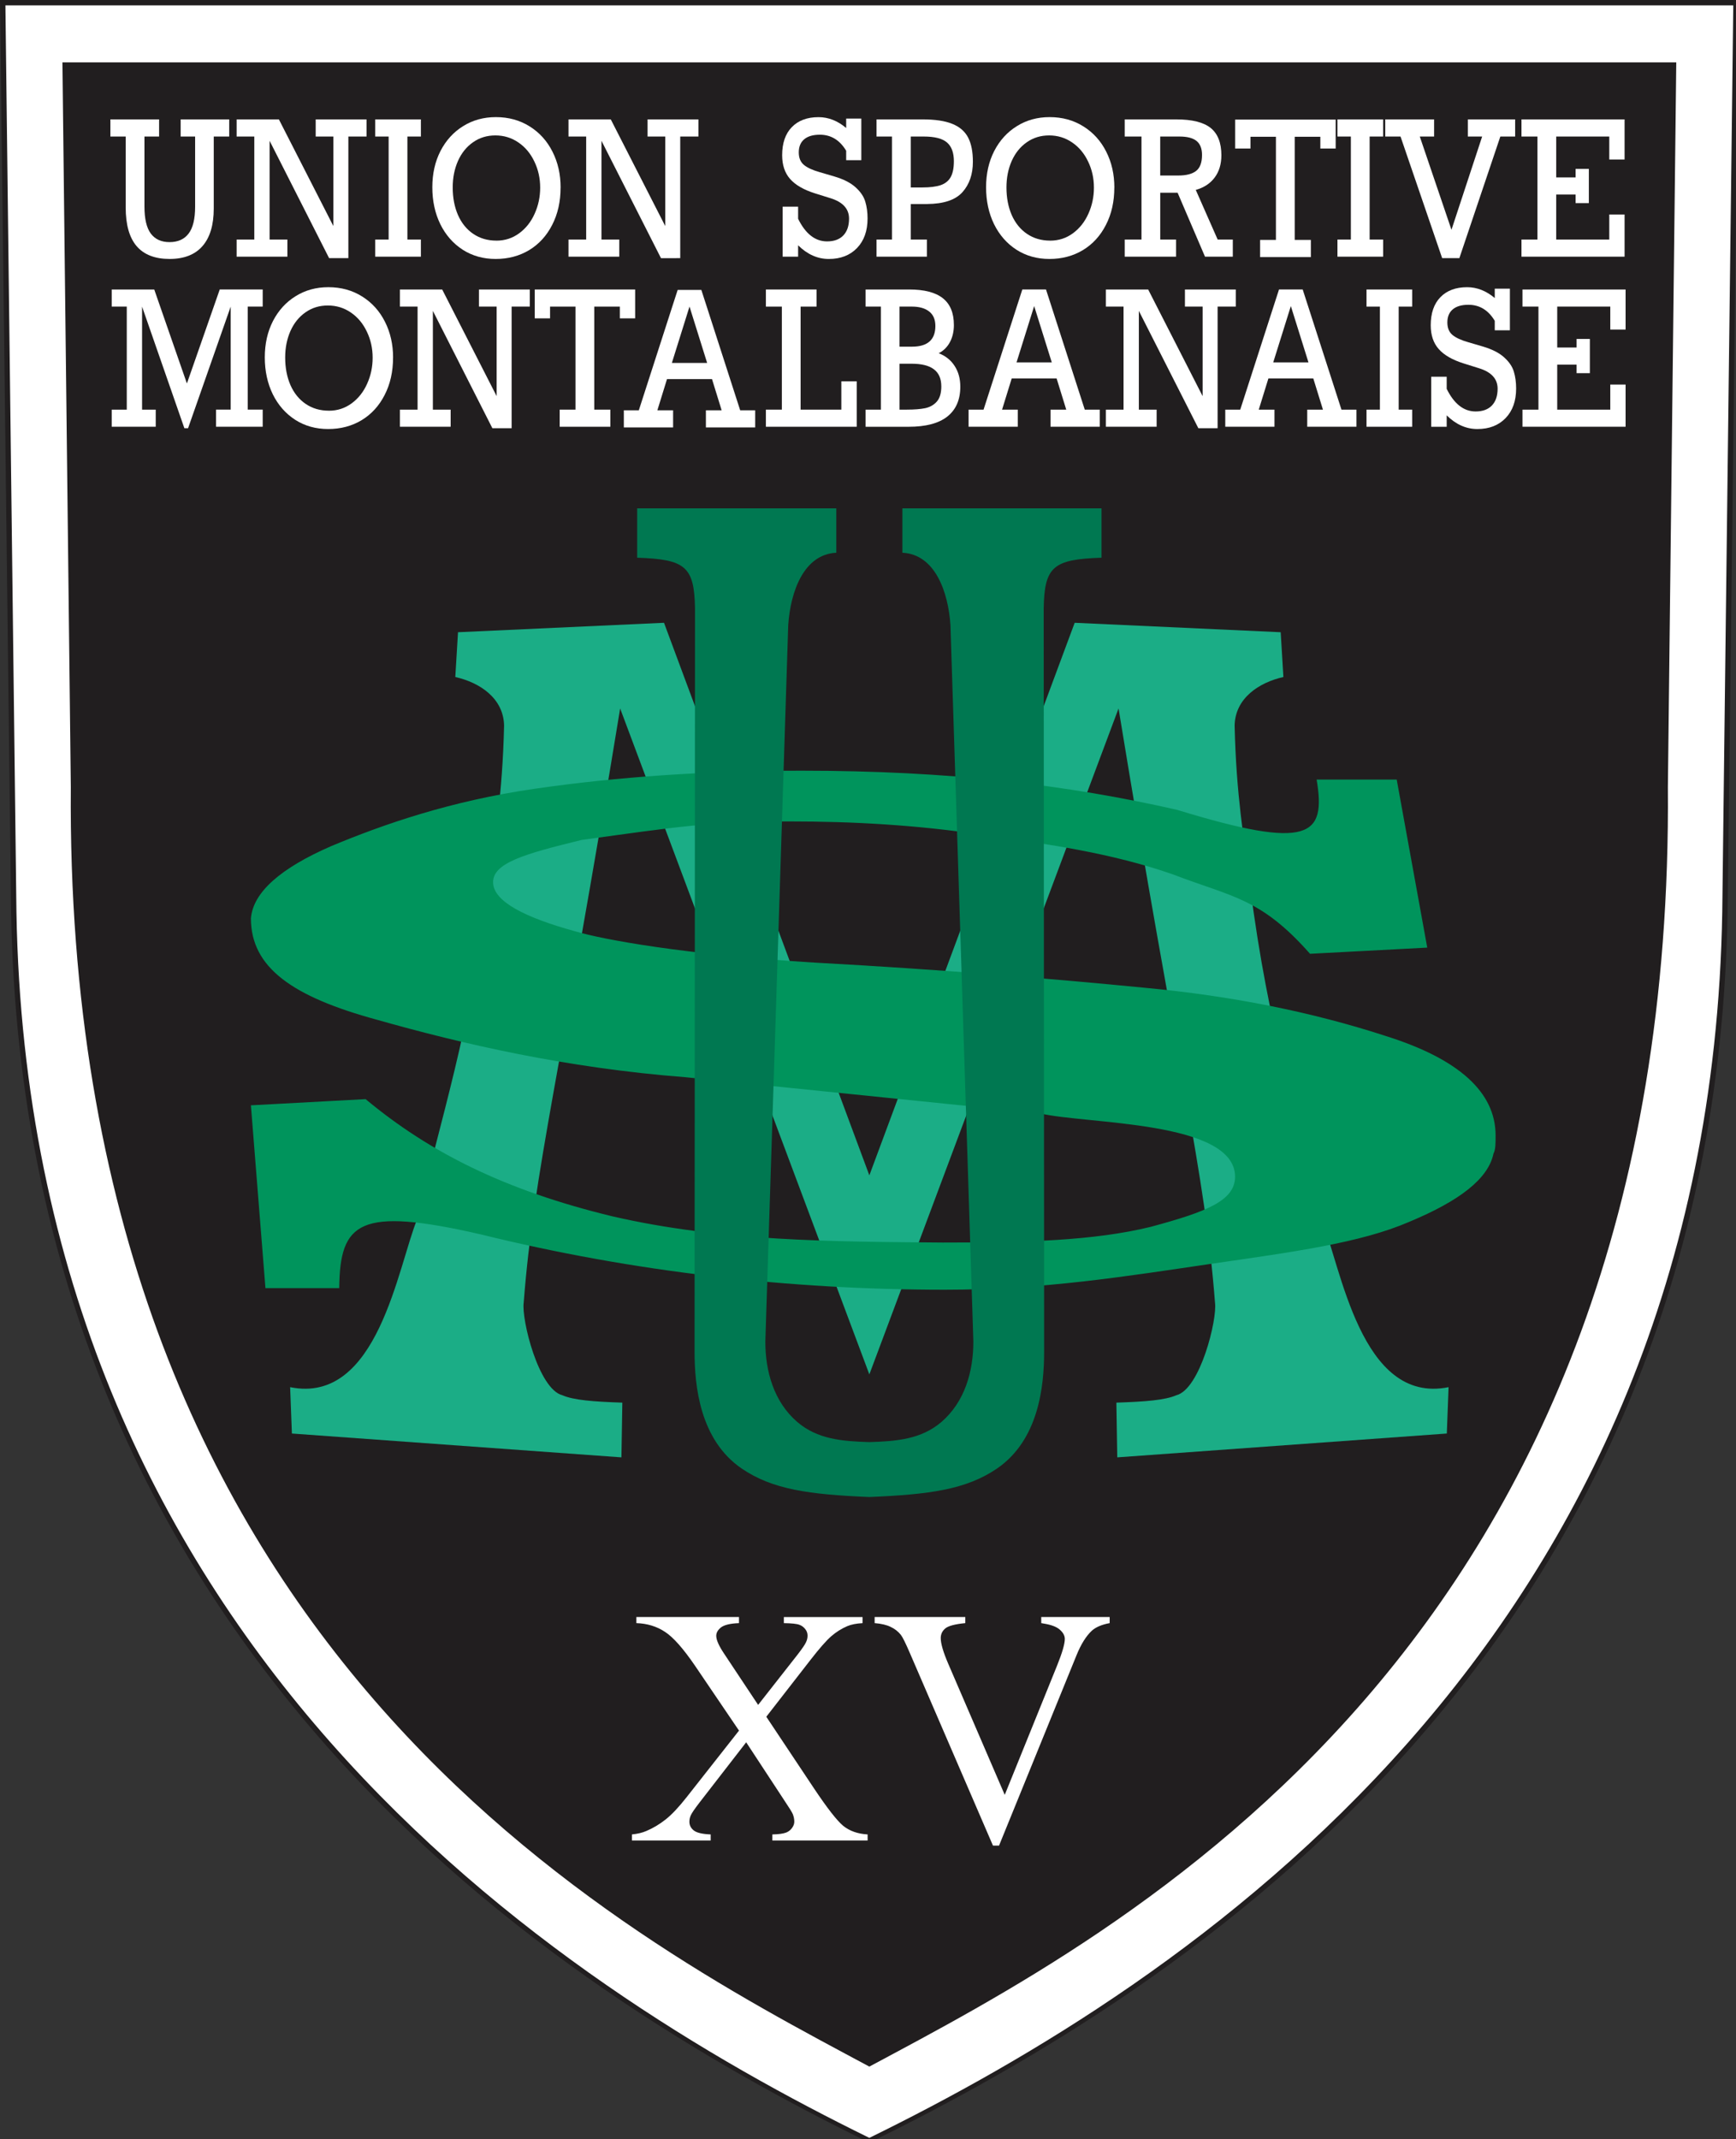<?xml version="1.0" encoding="UTF-8" standalone="no"?>
<svg
   xmlns:dc="http://purl.org/dc/elements/1.1/"
   xmlns:cc="http://creativecommons.org/ns#"
   xmlns:rdf="http://www.w3.org/1999/02/22-rdf-syntax-ns#"
   xmlns:svg="http://www.w3.org/2000/svg"
   xmlns="http://www.w3.org/2000/svg"
   xmlns:sodipodi="http://sodipodi.sourceforge.net/DTD/sodipodi-0.dtd"
   xmlns:inkscape="http://www.inkscape.org/namespaces/inkscape"
   width="128.835mm"
   height="158.75mm"
   viewBox="0 0 128.835 158.75"
   version="1.1"
   id="svg8"
   inkscape:version="1.0 (4035a4f, 2020-05-01)"
   sodipodi:docname="Logo US Montalbanaise - 2017.svg">
  <rect x="0" y="0" width="128.835" height="158.75" fill="#333333" stroke="none"/>
  <defs
     id="defs2">
    <style
       type="text/css"
       id="style1864">
   <![CDATA[
    .fil3 {fill:#1C6B36;fill-rule:nonzero}
    .fil2 {fill:#208845;fill-rule:nonzero}
    .fil1 {fill:#48AD61;fill-rule:nonzero}
    .fil0 {fill:black;fill-rule:nonzero}
    .fil4 {fill:white;fill-rule:nonzero}
   ]]>
  </style>
  </defs>
  <sodipodi:namedview
     id="base"
     pagecolor="#ffffff"
     bordercolor="#666666"
     borderopacity="1.0"
     inkscape:pageopacity="0.0"
     inkscape:pageshadow="2"
     inkscape:zoom="0.7"
     inkscape:cx="86.323754"
     inkscape:cy="152.38115"
     inkscape:document-units="px"
     inkscape:current-layer="layer1"
     inkscape:document-rotation="0"
     showgrid="false"
     inkscape:window-width="1434"
     inkscape:window-height="756"
     inkscape:window-x="0"
     inkscape:window-y="25"
     inkscape:window-maximized="0" />
  <g
     inkscape:label="Calque 1"
     inkscape:groupmode="layer"
     id="layer1"
     transform="translate(4.506,-25.148)">
    <g
       transform="matrix(0.998,0,0,0.998,-0.009,0.05)"
       id="g2258">
      <path
         id="path2196"
         style="color:#000000;font-style:normal;font-variant:normal;font-weight:normal;font-stretch:normal;font-size:medium;line-height:normal;font-family:sans-serif;font-variant-ligatures:normal;font-variant-position:normal;font-variant-caps:normal;font-variant-numeric:normal;font-variant-alternates:normal;font-variant-east-asian:normal;font-feature-settings:normal;font-variation-settings:normal;text-indent:0;text-align:start;text-decoration:none;text-decoration-line:none;text-decoration-style:solid;text-decoration-color:#000000;letter-spacing:normal;word-spacing:normal;text-transform:none;writing-mode:lr-tb;direction:ltr;text-orientation:mixed;dominant-baseline:auto;baseline-shift:baseline;text-anchor:start;white-space:normal;shape-padding:0;shape-margin:0;inline-size:0;clip-rule:nonzero;display:inline;overflow:visible;visibility:visible;isolation:auto;mix-blend-mode:normal;color-interpolation:sRGB;color-interpolation-filters:linearRGB;solid-color:#000000;solid-opacity:1;vector-effect:none;fill:#211e1f;fill-opacity:1;fill-rule:nonzero;stroke:none;stroke-width:3;stroke-linecap:butt;stroke-linejoin:miter;stroke-miterlimit:4;stroke-dasharray:none;stroke-dashoffset:0;stroke-opacity:1;color-rendering:auto;image-rendering:auto;shape-rendering:auto;text-rendering:auto;enable-background:accumulate;stop-color:#000000"
         d="M 0.158,0.684 3.273,256.533 v 0.006 C 5.013,359.751 43.129,435.405 91.775,490.545 140.422,545.685 200.225,580.353 244.109,601.873 287.994,580.353 347.797,545.685 396.443,490.545 c 48.646,-55.14 86.76,-130.794 88.5,-234.006 v -0.006 L 488.059,0.684 Z"
         transform="matrix(0.265,0,0,0.265,-4.548,24.968)"
         sodipodi:nodetypes="cccscssccc" />
      <path
         id="path2190"
         style="fill:#ffffff;stroke:none;stroke-width:1px;stroke-linecap:butt;stroke-linejoin:miter;stroke-opacity:1"
         d="M 1.678,2.184 4.77,256.514 C 8.237,462.224 156.527,557.579 244.109,600.527 331.692,557.579 479.98,462.224 483.447,256.514 L 486.539,2.184 Z"
         sodipodi:nodetypes="cccccc"
         transform="matrix(0.265,0,0,0.265,-4.548,24.968)" />
      <path
         id="path2188"
         style="fill:#211e1f;fill-opacity:1;stroke:none;stroke-width:1px;stroke-linecap:butt;stroke-linejoin:miter;stroke-opacity:1"
         d="M 17.678,18.184 20.029,221.48 C 18.088,463.345 174.38,543.191 244.109,580.527 313.839,543.191 470.129,463.345 468.188,221.48 l 2.352,-203.297 z"
         sodipodi:nodetypes="cccccc"
         transform="matrix(0.265,0,0,0.265,-4.548,24.968)" />
    </g>
    <g
       transform="matrix(0.998,0,0,0.998,-0.009,0.05)"
       style="fill:#ffffff"
       id="g2220">
      <path
         id="path2177"
         style="font-style:normal;font-variant:normal;font-weight:normal;font-stretch:normal;font-size:10.583px;line-height:1.25;font-family:'Times New Roman';-inkscape-font-specification:'Times New Roman, ';white-space:pre;fill:#ffffff;stroke-width:2.363"
         d="m 52.478,152.795 3.542,5.319 q 1.473,2.206 2.179,2.794 0.718,0.576 1.813,0.637 v 0.453 h -7.083 v -0.453 q 0.706,-0.012 1.047,-0.147 0.256,-0.11 0.414,-0.331 0.17,-0.233 0.17,-0.466 0,-0.282 -0.11,-0.564 -0.085,-0.208 -0.669,-1.078 l -2.799,-4.265 -3.456,4.461 q -0.548,0.711 -0.657,0.956 -0.11,0.233 -0.11,0.49 0,0.392 0.329,0.65 0.329,0.257 1.254,0.294 v 0.453 h -5.854 v -0.453 q 0.621,-0.061 1.071,-0.257 0.755,-0.319 1.436,-0.858 0.682,-0.539 1.558,-1.654 l 3.895,-4.951 -3.25,-4.792 q -1.327,-1.949 -2.252,-2.549 -0.925,-0.613 -2.13,-0.65 v -0.453 h 7.631 v 0.453 q -0.974,0.037 -1.339,0.319 -0.353,0.282 -0.353,0.625 0,0.453 0.584,1.324 l 2.531,3.811 2.933,-3.738 q 0.511,-0.662 0.621,-0.907 0.122,-0.245 0.122,-0.502 0,-0.257 -0.146,-0.453 -0.183,-0.257 -0.462,-0.355 -0.28,-0.11 -1.156,-0.123 v -0.453 h 5.854 v 0.453 q -0.694,0.037 -1.132,0.221 -0.657,0.282 -1.205,0.76 -0.548,0.478 -1.546,1.765 z" />
      <path
         id="path2179"
         style="font-style:normal;font-variant:normal;font-weight:normal;font-stretch:normal;font-size:10.583px;line-height:1.25;font-family:'Times New Roman';-inkscape-font-specification:'Times New Roman, ';white-space:pre;fill:#ffffff;stroke-width:2.363"
         d="m 78.012,145.381 v 0.453 q -0.876,0.159 -1.327,0.564 -0.645,0.601 -1.144,1.838 l -5.757,14.142 h -0.45 l -6.183,-14.326 q -0.475,-1.103 -0.669,-1.348 -0.304,-0.38 -0.755,-0.588 -0.438,-0.221 -1.193,-0.282 v -0.453 h 6.742 v 0.453 q -1.144,0.11 -1.485,0.392 -0.341,0.282 -0.341,0.723 0,0.613 0.56,1.912 l 4.199,9.743 3.895,-9.62 q 0.572,-1.422 0.572,-1.973 0,-0.355 -0.353,-0.674 -0.353,-0.331 -1.193,-0.466 -0.061,-0.012 -0.207,-0.037 v -0.453 z" />
    </g>
    <g
       transform="matrix(0.998,0,0,0.998,-0.009,0.05)"
       id="g2253">
      <path
         id="path1871"
         style="clip-rule:evenodd;fill:#1bad86;fill-opacity:1;stroke:none;stroke-width:0.5;stroke-miterlimit:4;stroke-dasharray:none;image-rendering:optimizeQuality;shape-rendering:geometricPrecision;text-rendering:geometricPrecision"
         d="m 186.488,175.422 -57.807,2.65 -0.758,12.566 c 6.836,1.539 13.536,5.923 13.688,13.633 -0.456,19.694 -2.636,31.609 -4.363,45.168 -5.154,40.452 -13.544,65.538 -19.955,93.16 -5.53,13.349 -11.041,52.305 -35.719,47.291 l 0.494,13.008 92.471,6.689 0.254,-15.355 c -7.974,-0.261 -13.707,-0.697 -16.805,-2.068 -6.715,-1.672 -11.538,-21.299 -10.875,-25.984 2.854,-36.991 10.393,-64.687 27.066,-166.719 l 69.93,186.844 69.928,-186.844 c 16.673,102.031 24.213,129.728 27.066,166.719 0.663,4.685 -4.158,24.312 -10.873,25.984 -3.097,1.371 -8.831,1.807 -16.805,2.068 l 0.252,15.355 92.473,-6.689 0.494,-13.008 c -24.678,5.014 -30.188,-33.942 -35.719,-47.291 -6.411,-27.623 -14.803,-52.709 -19.957,-93.16 -1.728,-13.559 -3.905,-25.474 -4.361,-45.168 0.151,-7.71 6.849,-12.094 13.686,-13.633 l -0.758,-12.566 -57.807,-2.65 -57.619,155.039 z"
         transform="matrix(0.265,0,0,0.265,-4.548,24.968)" />
      <path
         style="clip-rule:evenodd;fill:#00945c;fill-opacity:1;stroke:none;stroke-width:0.135;stroke-miterlimit:4;stroke-dasharray:none;image-rendering:optimizeQuality;shape-rendering:geometricPrecision;text-rendering:geometricPrecision"
         id="path1873"
         d="M 101.628,95.607 99.357,83.114 h -5.955 c 0.708,4.218 -0.518,5.27 -10.364,2.253 -8.157,-1.865 -16.99,-2.915 -27.942,-2.915 -7.022,0 -13.676,0.449 -19.86,1.347 -6.201,0.898 -11.179,2.619 -15.109,4.26 -3.773,1.641 -5.816,3.437 -5.974,5.372 0,3.662 3.092,5.827 9.362,7.537 6.34,1.796 14.043,3.586 22.969,4.277 l 26.357,2.688 c 3.379,0.812 14.465,0.52 14.497,4.698 0,1.796 -2.113,2.614 -6.271,3.737 -4.227,1.036 -9.268,1.168 -15.468,1.168 -8.227,-0.069 -16.478,-0.083 -24.565,-1.949 -8,-1.934 -13.602,-4.759 -18.353,-8.714 l -8.529,0.459 1.081,13.591 h 5.486 c 0.056,-4.928 1.492,-6.058 10.493,-4.002 11.373,2.812 23.08,4.124 34.556,4.124 7.336,0 13.571,-1.016 19.702,-1.914 6.201,-0.898 11.179,-1.561 14.812,-3.132 3.773,-1.572 5.886,-3.213 6.271,-5.078 0.157,-0.294 0.157,-0.743 0.157,-1.347 0,-3.213 -2.725,-5.682 -8.157,-7.392 C 93.034,100.385 87.061,99.194 80.581,98.589 73.699,97.916 65.542,97.242 56.11,96.724 46.293,96.119 40.32,95.003 38.276,94.398 34.503,93.362 32.231,92.184 32.163,90.806 c -0.074,-1.492 2.341,-2.165 6.568,-3.202 7.03,-0.967 9.519,-1.38 15.476,-1.38 4.681,0 9.45,0.257 14.497,1.017 4.751,0.674 9.45,1.336 13.973,2.908 4.454,1.71 6.551,1.746 10.234,5.917 z"
         class="fil2"
         sodipodi:nodetypes="ccccscccccccccccccccscccsccccscscccc" />
      <path
         id="path1875"
         style="clip-rule:evenodd;fill:#007851;fill-opacity:1;stroke:none;stroke-width:0.5;stroke-miterlimit:4;stroke-dasharray:none;image-rendering:optimizeQuality;shape-rendering:geometricPrecision;text-rendering:geometricPrecision"
         d="m 178.955,143.314 v 13.85 c 13.544,0.439 16.034,2.478 16.23,14.242 l -0.123,208.574 c 0,9.596 1.499,24.697 13.199,32.727 8.712,5.94 18.997,7.29 35.848,8.008 16.851,-0.718 27.136,-2.067 35.848,-8.008 11.7,-8.029 13.197,-23.131 13.197,-32.727 l -0.121,-208.574 c 0.196,-11.764 2.684,-13.803 16.229,-14.242 v -13.85 h -55.879 v 12.457 c 9.169,0.425 12.866,11 13.488,20.299 l 6.426,201.037 c 0,8.323 -2.377,16.895 -8.994,22.582 -5.637,4.789 -12.447,5.391 -20.193,5.617 -7.746,-0.226 -14.558,-0.828 -20.195,-5.617 -6.617,-5.687 -8.992,-14.259 -8.992,-22.582 l 6.424,-201.037 c 0.623,-9.299 4.321,-19.874 13.49,-20.299 v -12.457 z"
         transform="matrix(0.265,0,0,0.265,-4.548,24.968)" />
    </g>
    <g
       transform="matrix(0.998,0,0,0.998,-0.668,0.05)"
       style="fill:#ffffff"
       id="g2248">
      <path
         id="path2025"
         style="font-style:normal;font-variant:normal;font-weight:normal;font-stretch:normal;font-size:10.583px;line-height:0.9;font-family:Rockwell;-inkscape-font-specification:Rockwell;white-space:pre;fill:#ffffff;stroke-width:1.246"
         d="m 6.896,35.3 v 5.202 q 0,1.375 0.471,2.012 0.477,0.637 1.395,0.637 0.93,0 1.413,-0.63 0.489,-0.63 0.489,-2.005 V 35.3 H 9.589 v -1.273 h 3.61 v 1.273 h -1.15 v 5.357 q 0,1.829 -0.838,2.79 -0.832,0.955 -2.447,0.955 -1.628,0 -2.447,-0.948 Q 5.501,42.5 5.501,40.57 V 35.3 H 4.363 v -1.273 h 3.622 v 1.273 z" />
      <path
         id="path2027"
         style="font-style:normal;font-variant:normal;font-weight:normal;font-stretch:normal;font-size:10.583px;line-height:0.9;font-family:Rockwell;-inkscape-font-specification:Rockwell;white-space:pre;fill:#ffffff;stroke-width:1.246"
         d="m 20.945,35.3 h -1.315 v -1.273 h 3.781 v 1.273 h -1.352 v 9.042 h -1.432 l -4.424,-8.724 v 7.342 h 1.322 v 1.273 h -3.775 v -1.273 h 1.315 v -7.66 h -1.315 V 34.027 H 16.894 l 4.05,7.931 z" />
      <path
         id="path2029"
         style="font-style:normal;font-variant:normal;font-weight:normal;font-stretch:normal;font-size:10.583px;line-height:0.9;font-family:Rockwell;-inkscape-font-specification:Rockwell;white-space:pre;fill:#ffffff;stroke-width:1.246"
         d="m 26.449,35.3 v 7.66 H 27.453 v 1.273 h -3.396 v -1.273 h 0.997 v -7.66 H 24.057 V 34.027 H 27.453 v 1.273 z" />
      <path
         id="path2031"
         style="font-style:normal;font-variant:normal;font-weight:normal;font-stretch:normal;font-size:10.583px;line-height:0.9;font-family:Rockwell;-inkscape-font-specification:Rockwell;white-space:pre;fill:#ffffff;stroke-width:1.246"
         d="m 37.84,39.1 q 0,1.558 -0.624,2.77 -0.618,1.212 -1.713,1.876 -1.095,0.657 -2.49,0.657 -1.377,0 -2.447,-0.684 -1.071,-0.691 -1.67,-1.903 -0.593,-1.219 -0.593,-2.743 0,-1.51 0.606,-2.696 0.612,-1.185 1.683,-1.849 1.071,-0.671 2.435,-0.671 1.419,0 2.515,0.691 1.095,0.684 1.695,1.876 0.606,1.192 0.606,2.675 z m -4.772,3.942 q 0.948,0 1.695,-0.549 0.746,-0.549 1.15,-1.456 0.41,-0.908 0.41,-1.937 0,-1.05 -0.434,-1.944 -0.428,-0.901 -1.187,-1.416 -0.759,-0.522 -1.713,-0.522 -0.936,0 -1.658,0.508 -0.722,0.501 -1.12,1.388 -0.392,0.887 -0.392,1.971 0,1.151 0.392,2.052 0.398,0.901 1.138,1.402 0.74,0.501 1.719,0.501 z" />
      <path
         id="path2033"
         style="font-style:normal;font-variant:normal;font-weight:normal;font-stretch:normal;font-size:10.583px;line-height:0.9;font-family:Rockwell;-inkscape-font-specification:Rockwell;white-space:pre;fill:#ffffff;stroke-width:1.246"
         d="m 45.624,35.3 h -1.315 v -1.273 h 3.781 v 1.273 h -1.352 v 9.042 H 45.306 l -4.424,-8.724 v 7.342 h 1.322 v 1.273 h -3.775 v -1.273 h 1.315 v -7.66 h -1.315 v -1.273 h 3.145 l 4.05,7.931 z" />
      <path
         id="path2035"
         style="font-style:normal;font-variant:normal;font-weight:normal;font-stretch:normal;font-size:10.583px;line-height:0.9;font-family:Rockwell;-inkscape-font-specification:Rockwell;white-space:pre;fill:#ffffff;stroke-width:1.246"
         d="m 59.078,34.664 v -0.698 h 1.126 v 3.095 h -1.126 v -0.704 q -0.716,-1.192 -1.958,-1.192 -0.759,0 -1.163,0.339 -0.404,0.339 -0.404,0.975 0,0.61 0.379,0.928 0.385,0.318 1.175,0.542 l 1.083,0.318 q 1.034,0.305 1.585,0.806 0.557,0.501 0.722,1.063 0.171,0.562 0.171,1.253 0,1.388 -0.783,2.201 -0.783,0.813 -2.099,0.813 -1.254,0 -2.282,-1.016 v 0.847 h -1.15 v -3.718 h 1.15 v 0.901 q 0.826,1.68 2.154,1.68 0.777,0 1.205,-0.44 0.428,-0.447 0.428,-1.253 0,-1.097 -1.395,-1.524 l -1.15,-0.359 q -1.242,-0.393 -1.836,-1.063 -0.593,-0.671 -0.593,-1.768 0,-1.348 0.716,-2.086 0.722,-0.745 1.989,-0.745 1.101,0 2.056,0.806 z" />
      <path
         id="path2037"
         style="font-style:normal;font-variant:normal;font-weight:normal;font-stretch:normal;font-size:10.583px;line-height:0.9;font-family:Rockwell;-inkscape-font-specification:Rockwell;white-space:pre;fill:#ffffff;stroke-width:1.246"
         d="m 68.5,37.176 q 0,1.395 -0.777,2.262 -0.777,0.867 -2.631,0.88 h -1.211 v 2.641 h 1.199 v 1.273 h -3.745 v -1.273 h 1.15 v -7.66 h -1.15 v -1.273 h 3.432 q 1.389,0 2.203,0.332 0.82,0.332 1.175,1.016 0.355,0.677 0.355,1.802 z m -1.413,-0.034 q 0,-0.955 -0.508,-1.395 -0.508,-0.447 -1.738,-0.447 h -0.961 v 3.786 h 0.863 q 0.85,0 1.358,-0.169 0.508,-0.176 0.746,-0.596 0.239,-0.427 0.239,-1.178 z" />
      <path
         id="path2039"
         style="font-style:normal;font-variant:normal;font-weight:normal;font-stretch:normal;font-size:10.583px;line-height:0.9;font-family:Rockwell;-inkscape-font-specification:Rockwell;white-space:pre;fill:#ffffff;stroke-width:1.246"
         d="m 79.018,39.1 q 0,1.558 -0.624,2.77 -0.618,1.212 -1.713,1.876 -1.095,0.657 -2.49,0.657 -1.377,0 -2.447,-0.684 -1.071,-0.691 -1.67,-1.903 -0.593,-1.219 -0.593,-2.743 0,-1.51 0.606,-2.696 0.612,-1.185 1.683,-1.849 1.071,-0.671 2.435,-0.671 1.419,0 2.515,0.691 1.095,0.684 1.695,1.876 0.606,1.192 0.606,2.675 z m -4.772,3.942 q 0.948,0 1.695,-0.549 0.746,-0.549 1.15,-1.456 0.41,-0.908 0.41,-1.937 0,-1.05 -0.434,-1.944 -0.428,-0.901 -1.187,-1.416 -0.759,-0.522 -1.713,-0.522 -0.936,0 -1.658,0.508 -0.722,0.501 -1.12,1.388 -0.392,0.887 -0.392,1.971 0,1.151 0.392,2.052 0.398,0.901 1.138,1.402 0.74,0.501 1.719,0.501 z" />
      <path
         id="path2041"
         style="font-style:normal;font-variant:normal;font-weight:normal;font-stretch:normal;font-size:10.583px;line-height:0.9;font-family:Rockwell;-inkscape-font-specification:Rockwell;white-space:pre;fill:#ffffff;stroke-width:1.246"
         d="m 86.978,36.702 q 0,0.982 -0.502,1.653 -0.502,0.664 -1.401,0.914 l 1.628,3.691 h 1.126 v 1.273 h -2.068 l -2.037,-4.755 h -1.291 v 3.481 h 1.175 v 1.273 h -3.818 v -1.273 h 1.248 v -7.66 h -1.248 v -1.273 h 3.83 q 1.78,0 2.57,0.643 0.789,0.643 0.789,2.032 z m -1.438,-0.027 q 0,-0.711 -0.404,-1.043 -0.404,-0.332 -1.279,-0.332 h -1.426 v 2.899 h 1.34 q 0.899,0 1.334,-0.345 0.434,-0.345 0.434,-1.178 z" />
      <path
         id="path2122"
         style="font-style:normal;font-variant:normal;font-weight:normal;font-stretch:normal;font-size:10.583px;line-height:0.9;font-family:Rockwell;-inkscape-font-specification:Rockwell;white-space:pre;fill:#ffffff;stroke-width:4.708"
         d="m 349.244,34.24 v 8.111 h 4.301 v -3.299 h 7.146 v 28.951 h -4.439 v 4.812 h 14.244 v -4.812 h -4.531 V 39.053 h 7.191 v 3.299 h 4.301 v -8.111 z"
         transform="matrix(0.265,0,0,0.265,-4.548,24.968)" />
      <path
         id="path2045"
         style="font-style:normal;font-variant:normal;font-weight:normal;font-stretch:normal;font-size:10.583px;line-height:0.9;font-family:Rockwell;-inkscape-font-specification:Rockwell;white-space:pre;fill:#ffffff;stroke-width:1.246"
         d="m 98.004,35.3 v 7.66 h 1.003 v 1.273 h -3.396 v -1.273 h 0.997 v -7.66 h -0.997 v -1.273 h 3.396 v 1.273 z" />
      <path
         id="path2047"
         style="font-style:normal;font-variant:normal;font-weight:normal;font-stretch:normal;font-size:10.583px;line-height:0.9;font-family:Rockwell;-inkscape-font-specification:Rockwell;white-space:pre;fill:#ffffff;stroke-width:1.246"
         d="m 101.733,35.3 2.356,6.935 2.282,-6.935 h -1.065 v -1.273 h 3.518 v 1.273 h -1.101 l -3.047,9.042 h -1.279 l -3.096,-9.042 h -1.138 v -1.273 h 3.634 v 1.273 z" />
      <path
         id="path2049"
         style="font-style:normal;font-variant:normal;font-weight:normal;font-stretch:normal;font-size:10.583px;line-height:0.9;font-family:Rockwell;-inkscape-font-specification:Rockwell;white-space:pre;fill:#ffffff;stroke-width:1.246"
         d="m 115.824,37.007 v -1.707 h -3.946 v 3.041 l 1.44,-2e-5 v -0.635 l 0.987,-1.6e-5 -1.1e-4,2.543 h -0.987 v -0.635 h -1.44 v 3.346 h 3.946 v -1.863 h 1.138 v 3.136 h -7.667 v -1.273 h 1.187 v -7.66 h -1.187 v -1.273 l 7.667,1e-5 v 2.98 z"
         sodipodi:nodetypes="ccccccccccccccccccccccccc" />
      <path
         id="path2051"
         style="font-style:normal;font-variant:normal;font-weight:normal;font-stretch:normal;font-size:10.583px;line-height:0.9;font-family:Rockwell;-inkscape-font-specification:Rockwell;white-space:pre;fill:#ffffff;stroke-width:1.246"
         d="m 12.495,46.672 h 3.194 v 1.273 h -1.114 v 7.66 h 1.114 v 1.273 h -3.469 v -1.273 h 1.089 v -7.66 l -3.169,9.042 H 9.864 L 6.719,47.946 v 7.66 h 1.016 v 1.273 H 4.461 v -1.273 h 1.12 v -7.66 h -1.12 v -1.273 h 3.163 l 2.429,6.99 z" />
      <path
         id="path2053"
         style="font-style:normal;font-variant:normal;font-weight:normal;font-stretch:normal;font-size:10.583px;line-height:0.9;font-family:Rockwell;-inkscape-font-specification:Rockwell;white-space:pre;fill:#ffffff;stroke-width:1.246"
         d="m 25.382,51.745 q 0,1.558 -0.624,2.77 -0.618,1.212 -1.713,1.876 -1.095,0.657 -2.49,0.657 -1.377,0 -2.447,-0.684 -1.071,-0.691 -1.67,-1.903 -0.593,-1.219 -0.593,-2.743 0,-1.51 0.606,-2.696 0.612,-1.185 1.683,-1.849 1.071,-0.671 2.435,-0.671 1.419,0 2.515,0.691 1.095,0.684 1.695,1.876 0.606,1.192 0.606,2.675 z m -4.772,3.942 q 0.948,0 1.695,-0.549 0.746,-0.549 1.15,-1.456 0.41,-0.908 0.41,-1.937 0,-1.05 -0.434,-1.944 -0.428,-0.901 -1.187,-1.416 -0.759,-0.522 -1.713,-0.522 -0.936,0 -1.658,0.508 -0.722,0.501 -1.12,1.388 -0.392,0.887 -0.392,1.971 0,1.151 0.392,2.052 0.398,0.901 1.138,1.402 0.74,0.501 1.719,0.501 z" />
      <path
         id="path2055"
         style="font-style:normal;font-variant:normal;font-weight:normal;font-stretch:normal;font-size:10.583px;line-height:0.9;font-family:Rockwell;-inkscape-font-specification:Rockwell;white-space:pre;fill:#ffffff;stroke-width:1.246"
         d="m 33.086,47.946 h -1.315 v -1.273 h 3.781 v 1.273 h -1.352 v 9.042 h -1.432 l -4.424,-8.724 v 7.342 h 1.322 v 1.273 h -3.775 v -1.273 h 1.315 v -7.66 h -1.315 v -1.273 h 3.145 l 4.05,7.931 z" />
      <path
         id="path2059"
         style="font-style:normal;font-variant:normal;font-weight:normal;font-stretch:normal;font-size:10.583px;line-height:0.9;font-family:Rockwell;-inkscape-font-specification:Rockwell;white-space:pre;fill:#ffffff;stroke-width:4.708"
         d="m 192.811,82.033 -1.508,4.66 -9.389,29.105 h -4.209 v 4.812 h 13.828 v -4.812 h -4.416 l 2.705,-8.756 h 12.625 l 2.705,8.756 h -4.416 v 4.812 h 13.828 v -4.812 h -4.209 l -9.389,-29.105 -1.508,-4.66 z m 3.324,4.66 4.949,15.82 h -9.898 z"
         transform="matrix(0.265,0,0,0.265,-4.548,24.968)"
         sodipodi:nodetypes="ccccccccccccccccccccccc" />
      <path
         id="path2061"
         style="font-style:normal;font-variant:normal;font-weight:normal;font-stretch:normal;font-size:10.583px;line-height:0.9;font-family:Rockwell;-inkscape-font-specification:Rockwell;white-space:pre;fill:#ffffff;stroke-width:1.246"
         d="m 55.689,47.946 v 7.66 h 3.029 v -2.105 h 1.144 v 3.378 h -6.755 v -1.273 h 1.187 v -7.66 h -1.187 v -1.273 h 3.769 v 1.273 z"
         sodipodi:nodetypes="ccccccccccccccc" />
      <path
         id="path2063"
         style="font-style:normal;font-variant:normal;font-weight:normal;font-stretch:normal;font-size:10.583px;line-height:0.9;font-family:Rockwell;-inkscape-font-specification:Rockwell;white-space:pre;fill:#ffffff;stroke-width:1.246"
         d="m 67.088,49.307 q 0,0.718 -0.288,1.267 -0.288,0.549 -0.838,0.84 0.777,0.305 1.187,0.955 0.416,0.643 0.416,1.531 0,1.456 -0.967,2.222 -0.961,0.759 -2.882,0.759 H 60.522 v -1.273 h 1.138 V 47.946 H 60.522 v -1.273 h 3.243 q 1.683,0 2.502,0.65 0.82,0.65 0.82,1.984 z m -1.377,0.081 q 0,-0.718 -0.459,-1.077 -0.459,-0.366 -1.297,-0.366 h -0.912 v 2.98 h 0.924 q 1.744,0 1.744,-1.537 z m 0.441,4.484 q 0,-0.847 -0.545,-1.26 -0.538,-0.42 -1.676,-0.42 h -0.887 v 3.414 h 0.551 q 0.826,0 1.358,-0.108 0.532,-0.115 0.863,-0.488 0.337,-0.379 0.337,-1.138 z" />
      <path
         id="path2067"
         style="font-style:normal;font-variant:normal;font-weight:normal;font-stretch:normal;font-size:10.583px;line-height:0.9;font-family:Rockwell;-inkscape-font-specification:Rockwell;white-space:pre;fill:#ffffff;stroke-width:1.246"
         d="m 85.584,47.946 h -1.315 v -1.273 h 3.781 v 1.273 h -1.352 v 9.042 h -1.432 l -4.424,-8.724 v 7.342 h 1.322 v 1.273 h -3.775 v -1.273 h 1.315 v -7.66 h -1.315 v -1.273 h 3.145 l 4.05,7.931 z" />
      <path
         id="path2071"
         style="font-style:normal;font-variant:normal;font-weight:normal;font-stretch:normal;font-size:10.583px;line-height:0.9;font-family:Rockwell;-inkscape-font-specification:Rockwell;white-space:pre;fill:#ffffff;stroke-width:1.246"
         d="m 100.164,47.946 v 7.66 h 1.003 v 1.273 h -3.396 v -1.273 h 0.997 v -7.66 h -0.997 v -1.273 h 3.396 v 1.273 z" />
      <path
         id="path2073"
         style="font-style:normal;font-variant:normal;font-weight:normal;font-stretch:normal;font-size:10.583px;line-height:0.9;font-family:Rockwell;-inkscape-font-specification:Rockwell;white-space:pre;fill:#ffffff;stroke-width:1.246"
         d="M 107.308,47.309 V 46.611 h 1.126 v 3.095 h -1.126 v -0.704 q -0.716,-1.192 -1.958,-1.192 -0.759,0 -1.163,0.339 -0.404,0.339 -0.404,0.975 0,0.61 0.379,0.928 0.385,0.318 1.175,0.542 l 1.083,0.318 q 1.034,0.305 1.585,0.806 0.557,0.501 0.722,1.063 0.171,0.562 0.171,1.253 0,1.388 -0.783,2.201 -0.783,0.813 -2.099,0.813 -1.254,0 -2.282,-1.016 v 0.847 h -1.15 V 53.161 h 1.15 v 0.901 q 0.826,1.68 2.154,1.68 0.777,0 1.205,-0.44 0.428,-0.447 0.428,-1.253 0,-1.097 -1.395,-1.524 L 104.977,52.165 q -1.242,-0.393 -1.836,-1.063 -0.594,-0.671 -0.594,-1.768 0,-1.348 0.716,-2.086 0.722,-0.745 1.989,-0.745 1.101,0 2.056,0.806 z" />
      <path
         sodipodi:nodetypes="ccccccccccccccccccccccccc"
         d="m 115.899,49.653 v -1.707 h -3.946 v 3.041 l 1.44,-2e-5 v -0.635 l 0.987,-1.6e-5 -1.1e-4,2.543 h -0.987 V 52.26 h -1.44 v 3.346 h 3.946 v -1.863 h 1.138 v 3.136 h -7.667 v -1.273 h 1.187 v -7.66 h -1.187 v -1.273 l 7.667,1e-5 v 2.98 z"
         style="font-style:normal;font-variant:normal;font-weight:normal;font-stretch:normal;font-size:10.583px;line-height:0.9;font-family:Rockwell;-inkscape-font-specification:Rockwell;white-space:pre;fill:#ffffff;stroke-width:1.246"
         id="path2104" />
      <path
         d="m 35.92,46.673 v 2.146 h 1.138 v -0.873 h 1.891 v 7.66 h -1.175 v 1.273 h 3.769 v -1.273 h -1.199 v -7.66 h 1.903 v 0.873 h 1.138 V 46.673 Z"
         style="font-style:normal;font-variant:normal;font-weight:normal;font-stretch:normal;font-size:10.583px;line-height:0.9;font-family:Rockwell;-inkscape-font-specification:Rockwell;white-space:pre;fill:#ffffff;stroke-width:1.246"
         id="path2125" />
      <path
         sodipodi:nodetypes="ccccccccccccccccccccccc"
         d="m 72.177,46.672 -0.399,1.233 -2.484,7.701 h -1.114 v 1.273 h 3.659 v -1.273 h -1.168 l 0.716,-2.317 h 3.34 l 0.716,2.317 h -1.168 v 1.273 h 3.659 v -1.273 h -1.114 l -2.484,-7.701 -0.399,-1.233 z m 0.88,1.233 1.309,4.186 h -2.619 z"
         style="font-style:normal;font-variant:normal;font-weight:normal;font-stretch:normal;font-size:10.583px;line-height:0.9;font-family:Rockwell;-inkscape-font-specification:Rockwell;white-space:pre;fill:#ffffff;stroke-width:1.246"
         id="path2157" />
      <path
         id="path2159"
         style="font-style:normal;font-variant:normal;font-weight:normal;font-stretch:normal;font-size:10.583px;line-height:0.9;font-family:Rockwell;-inkscape-font-specification:Rockwell;white-space:pre;fill:#ffffff;stroke-width:1.246"
         d="m 91.265,46.672 -0.399,1.233 -2.484,7.701 h -1.114 v 1.273 h 3.659 v -1.273 h -1.168 l 0.716,-2.317 h 3.34 l 0.716,2.317 h -1.168 v 1.273 h 3.659 v -1.273 h -1.114 l -2.484,-7.701 -0.399,-1.233 z m 0.88,1.233 1.309,4.186 h -2.619 z"
         sodipodi:nodetypes="ccccccccccccccccccccccc" />
    </g>
  </g>
</svg>
